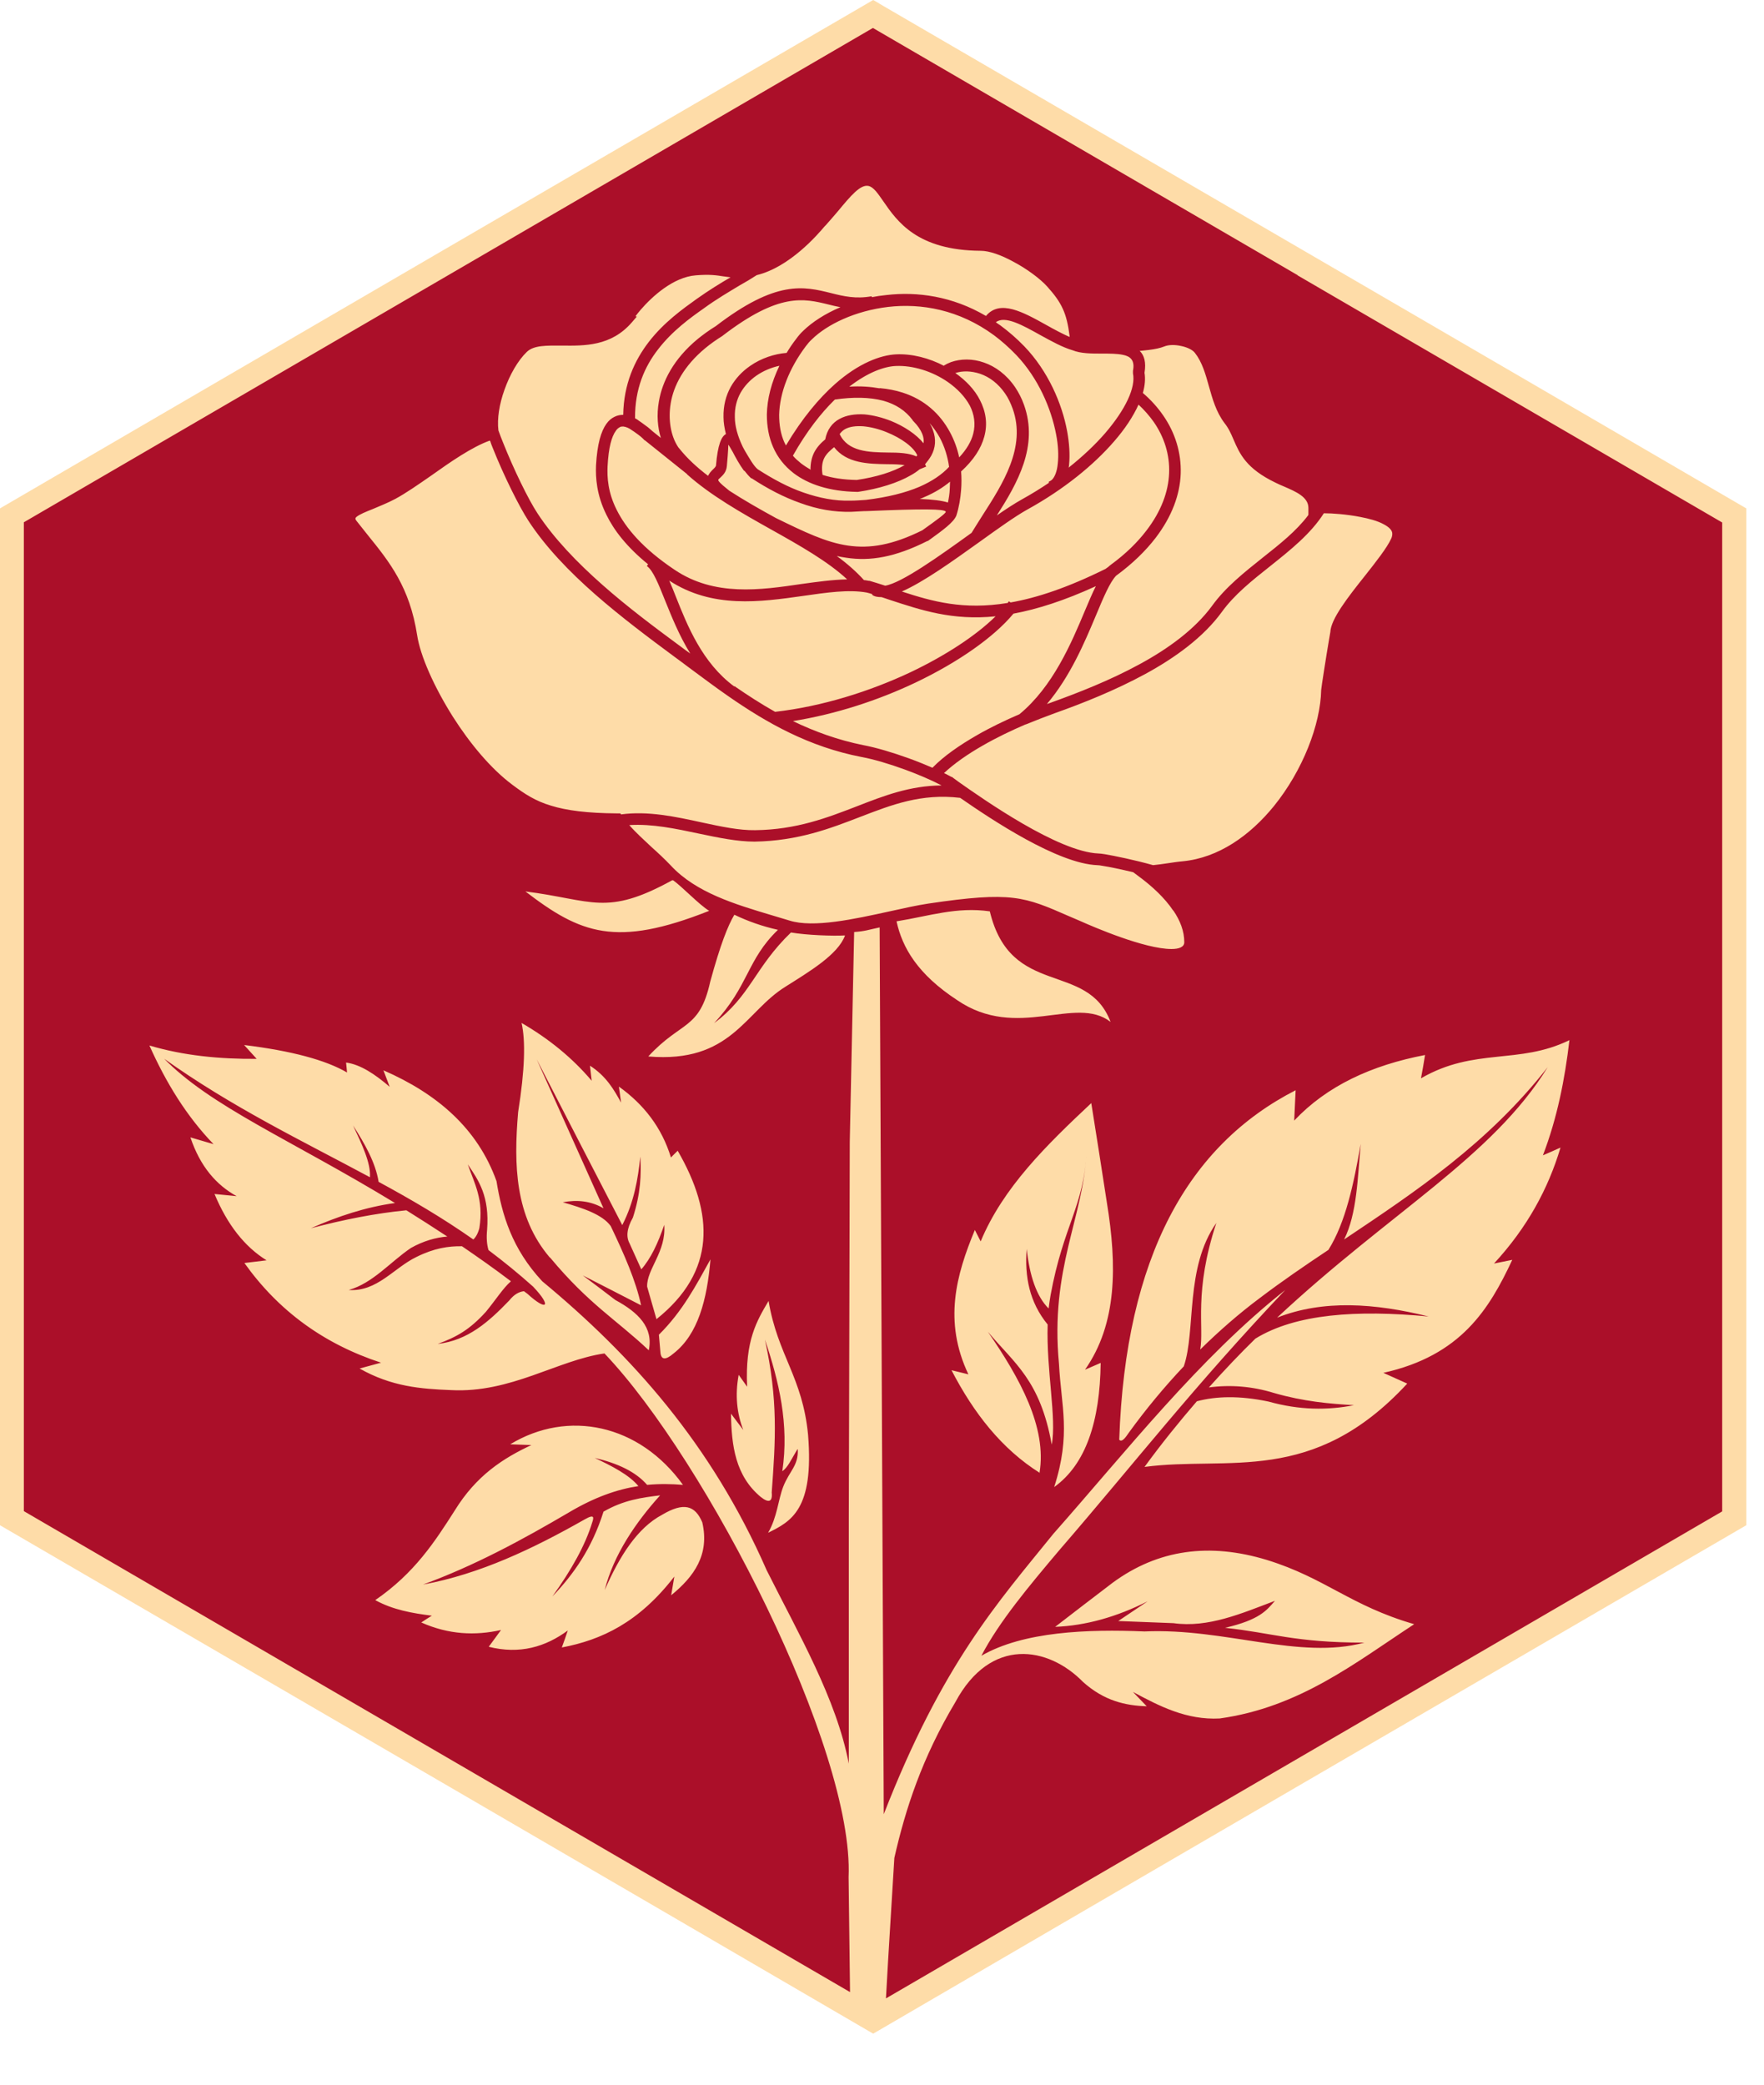 <?xml version="1.0" encoding="UTF-8"?> <svg xmlns="http://www.w3.org/2000/svg" width="33" height="39" viewBox="0 0 33 39" fill="none"><path d="M0.346 9.785V28.43L16.206 37.752L32.362 28.43V9.785L16.206 0.316L0.346 9.785Z" fill="#AB0F29"></path><path d="M21.948 17.036C21.79 16.8 21.556 16.581 21.303 16.395L21.2 16.318C20.97 16.263 20.758 16.218 20.631 16.199C20.586 16.19 20.55 16.186 20.532 16.186C19.788 16.159 18.553 15.336 17.962 14.926C17.236 14.84 16.686 15.054 16.096 15.281C15.532 15.499 14.932 15.731 14.116 15.745C13.796 15.745 13.44 15.672 13.075 15.595C12.647 15.504 12.196 15.408 11.772 15.436C11.907 15.59 12.052 15.717 12.191 15.849C12.313 15.958 12.435 16.072 12.552 16.195C13.021 16.7 13.756 16.918 14.423 17.118C14.545 17.154 14.662 17.191 14.77 17.222C15.216 17.363 15.979 17.195 16.641 17.05C16.907 16.991 17.155 16.936 17.367 16.904C18.932 16.672 19.157 16.772 20.009 17.145C20.041 17.159 20.072 17.172 20.189 17.222L20.212 17.232C20.456 17.341 21.411 17.754 21.916 17.754C22.056 17.754 22.155 17.718 22.155 17.627C22.155 17.422 22.079 17.222 21.948 17.031V17.036ZM16.443 0.064C21.853 3.214 27.259 6.356 32.669 9.511V28.534C27.223 31.703 21.777 34.872 16.335 38.046C10.893 34.872 5.446 31.703 0 28.534V9.511C5.442 6.338 10.888 3.169 16.335 0L16.447 0.064H16.443ZM24.274 5.147L16.33 0.523L0.446 9.771V28.27L15.902 37.268C15.893 36.532 15.884 35.877 15.875 35.118C15.979 32.726 13.219 27.325 11.308 25.32C10.428 25.447 9.554 26.066 8.436 26.006C7.881 25.984 7.326 25.943 6.727 25.602C6.862 25.565 6.997 25.529 7.128 25.493C6.055 25.142 5.207 24.52 4.572 23.628C4.711 23.61 4.847 23.597 4.987 23.578C4.576 23.324 4.252 22.91 4.013 22.337C4.152 22.351 4.288 22.365 4.427 22.378C4.049 22.169 3.747 21.828 3.562 21.278C3.706 21.319 3.85 21.364 3.995 21.405C3.49 20.882 3.106 20.255 2.795 19.559C3.436 19.75 4.112 19.814 4.802 19.809C4.725 19.723 4.644 19.637 4.567 19.55C5.455 19.659 6.096 19.832 6.492 20.064C6.488 20 6.479 19.937 6.474 19.878C6.745 19.914 7.02 20.1 7.29 20.332C7.25 20.228 7.214 20.128 7.173 20.023C8.183 20.464 8.936 21.114 9.288 22.096C9.391 22.728 9.576 23.36 10.144 23.97C11.812 25.352 13.305 27.007 14.342 29.375C14.941 30.571 15.645 31.776 15.879 32.994V28.393C15.884 26.052 15.893 23.706 15.897 21.364L15.979 17.436C16.186 17.422 16.24 17.395 16.456 17.35L16.533 33.94C17.629 31.126 18.666 29.98 19.707 28.693C21.069 27.152 22.439 25.402 24.044 24.133C22.34 25.929 21.222 27.375 19.815 29.003C19.243 29.68 18.688 30.344 18.359 30.976C19.143 30.521 20.352 30.476 21.411 30.521C22.917 30.453 24.306 31.058 25.523 30.73C24.216 30.73 23.787 30.544 22.917 30.453C23.567 30.303 23.697 30.125 23.851 29.948C23.224 30.185 22.602 30.457 21.952 30.366C21.61 30.353 21.263 30.339 20.92 30.326C21.105 30.203 21.285 30.08 21.47 29.957C20.893 30.248 20.316 30.412 19.739 30.435C20.095 30.162 20.451 29.885 20.812 29.612C21.664 28.984 22.629 28.857 23.702 29.184C24.793 29.521 25.262 30.039 26.456 30.385C25.347 31.112 24.31 31.94 22.818 32.149C22.196 32.181 21.695 31.921 21.195 31.653C21.281 31.744 21.366 31.831 21.452 31.921C21.055 31.908 20.658 31.821 20.262 31.467C19.608 30.798 18.53 30.617 17.872 31.844C17.25 32.885 16.939 33.84 16.731 34.758C16.677 35.677 16.623 36.477 16.574 37.386L32.218 28.275V9.775L24.274 5.151V5.147ZM13.264 17.041C11.52 17.732 10.861 17.468 9.829 16.677C11.087 16.836 11.335 17.15 12.575 16.468H12.592C12.764 16.59 13.084 16.931 13.269 17.041H13.264ZM18.517 17.05C18.909 18.682 20.343 17.968 20.776 19.118C20.117 18.605 19.031 19.482 17.904 18.709C17.169 18.227 16.88 17.732 16.772 17.236C17.376 17.14 17.895 16.959 18.521 17.05H18.517ZM12.615 29.494C12.597 29.612 12.575 29.725 12.556 29.844C12.985 29.494 13.278 29.084 13.138 28.48C13.003 28.161 12.791 28.098 12.385 28.339C11.925 28.584 11.592 29.107 11.312 29.748C11.479 29.084 11.898 28.475 12.349 27.975C12.011 28.016 11.668 28.061 11.29 28.28C11.073 28.971 10.726 29.457 10.334 29.866C10.694 29.366 10.951 28.902 11.078 28.484C11.109 28.393 11.127 28.316 10.938 28.425C9.969 28.975 8.977 29.448 7.913 29.644C8.882 29.289 9.77 28.807 10.645 28.293C11.127 28.007 11.551 27.861 11.943 27.802C11.768 27.589 11.443 27.425 11.127 27.275C11.556 27.375 11.894 27.534 12.106 27.779C12.34 27.757 12.561 27.761 12.777 27.779C11.957 26.638 10.622 26.366 9.545 27.02C9.675 27.025 9.811 27.029 9.941 27.034C9.418 27.279 8.914 27.598 8.508 28.257C8.134 28.843 7.755 29.43 7.02 29.935C7.349 30.116 7.71 30.18 8.079 30.226C8.012 30.267 7.949 30.307 7.881 30.353C8.391 30.58 8.886 30.603 9.373 30.494C9.297 30.598 9.22 30.703 9.143 30.808C9.721 30.953 10.203 30.812 10.622 30.503C10.586 30.608 10.55 30.717 10.51 30.821C11.254 30.68 11.952 30.353 12.615 29.494ZM14.924 27.111C14.941 27.42 14.766 27.52 14.653 27.811C14.558 28.052 14.54 28.384 14.369 28.675C14.802 28.462 15.23 28.239 15.117 26.843C15.014 25.761 14.549 25.356 14.378 24.338C14.157 24.711 13.936 25.079 13.977 25.943C13.923 25.87 13.873 25.793 13.819 25.72C13.747 26.106 13.787 26.447 13.905 26.752C13.828 26.652 13.751 26.547 13.675 26.447C13.684 27.043 13.756 27.611 14.234 28.007C14.378 28.12 14.455 28.102 14.437 27.921C14.509 26.938 14.558 26.193 14.31 25.061C14.572 25.843 14.766 26.643 14.635 27.525C14.743 27.443 14.788 27.329 14.915 27.116L14.924 27.111ZM10.293 23.529C11.019 24.401 11.524 24.683 12.137 25.261C12.227 24.833 11.939 24.552 11.511 24.32C11.308 24.165 11.105 24.01 10.902 23.86C11.267 24.047 11.632 24.233 11.993 24.42C11.898 23.965 11.673 23.456 11.425 22.937C11.267 22.719 10.906 22.601 10.528 22.492C10.794 22.442 11.051 22.465 11.29 22.605C10.875 21.678 10.456 20.746 10.041 19.819C10.573 20.851 11.105 21.887 11.641 22.919C11.862 22.487 11.934 22.064 11.979 21.637C11.997 21.969 11.988 22.319 11.84 22.778C11.722 22.987 11.713 23.142 11.777 23.26C11.849 23.424 11.925 23.583 11.997 23.747C12.173 23.547 12.309 23.26 12.426 22.915C12.466 23.419 12.097 23.742 12.106 24.07C12.164 24.274 12.223 24.474 12.281 24.679C13.395 23.788 13.364 22.715 12.678 21.528C12.638 21.569 12.592 21.61 12.552 21.655C12.381 21.096 12.047 20.664 11.578 20.328C11.592 20.428 11.605 20.528 11.619 20.628C11.483 20.378 11.335 20.128 11.037 19.937C11.046 20.032 11.06 20.123 11.069 20.219C10.708 19.791 10.266 19.432 9.757 19.137C9.833 19.468 9.82 20.009 9.693 20.805C9.608 21.801 9.635 22.76 10.284 23.524L10.293 23.529ZM13.291 23.56C13.021 24.047 12.768 24.533 12.326 24.97C12.335 25.074 12.345 25.183 12.354 25.288C12.363 25.443 12.448 25.452 12.601 25.32C13.057 24.965 13.228 24.315 13.291 23.56ZM24.211 20.964C24.22 20.773 24.229 20.587 24.238 20.396C22.232 21.423 21.055 23.51 20.938 26.934C20.992 26.997 21.073 26.866 21.118 26.802C21.434 26.366 21.781 25.947 22.146 25.561C22.376 24.888 22.164 23.719 22.755 22.878C22.327 24.174 22.529 24.833 22.453 25.247C22.809 24.897 23.179 24.574 23.562 24.288C23.981 23.97 24.414 23.674 24.851 23.383C25.176 22.865 25.325 22.142 25.456 21.401C25.397 22.033 25.388 22.701 25.145 23.188C26.483 22.292 27.836 21.392 28.954 19.964C27.913 21.651 26.006 22.674 23.891 24.651C24.752 24.311 25.717 24.379 26.727 24.629C25.379 24.501 24.238 24.579 23.485 25.043C23.197 25.324 22.908 25.629 22.615 25.956C23.016 25.902 23.427 25.934 23.837 26.061C24.392 26.22 24.865 26.261 25.329 26.288C24.842 26.384 24.315 26.384 23.729 26.22C23.183 26.106 22.75 26.12 22.39 26.215C22.065 26.593 21.736 26.997 21.411 27.443C22.98 27.234 24.554 27.802 26.326 25.884C26.177 25.815 26.028 25.752 25.879 25.683C27.331 25.361 27.859 24.492 28.291 23.569C28.179 23.592 28.066 23.615 27.949 23.638C28.567 22.969 28.963 22.242 29.193 21.469C29.085 21.519 28.977 21.564 28.864 21.614C29.13 20.919 29.274 20.196 29.36 19.459C28.409 19.923 27.588 19.591 26.583 20.173C26.61 20.028 26.637 19.882 26.659 19.737C25.659 19.928 24.824 20.314 24.211 20.964ZM19.455 27.557C18.738 27.107 18.215 26.434 17.8 25.634C17.904 25.661 18.012 25.683 18.116 25.711C17.647 24.72 17.886 23.856 18.237 23.01C18.273 23.083 18.309 23.151 18.346 23.224C18.765 22.215 19.581 21.419 20.415 20.637C20.514 21.26 20.613 21.883 20.708 22.506C20.897 23.669 20.902 24.761 20.298 25.624C20.397 25.584 20.492 25.538 20.591 25.497C20.577 26.588 20.316 27.393 19.721 27.82C20.041 26.825 19.851 26.306 19.811 25.515C19.64 23.719 20.271 22.792 20.329 21.528C20.28 22.574 19.896 22.906 19.653 24.233C19.64 24.315 19.626 24.397 19.617 24.479C19.392 24.256 19.261 23.869 19.207 23.365C19.166 23.879 19.256 24.36 19.599 24.779C19.572 25.634 19.77 26.538 19.675 27.025C19.459 25.82 18.977 25.506 18.481 24.915C19.08 25.784 19.59 26.706 19.446 27.557H19.455ZM3.043 19.778C3.932 20.701 5.424 21.31 7.39 22.506C6.835 22.583 6.321 22.756 5.816 22.978C6.434 22.815 7.033 22.697 7.602 22.642C7.849 22.797 8.106 22.96 8.368 23.133C8.152 23.151 7.922 23.215 7.687 23.347C7.299 23.61 6.975 24.006 6.524 24.133C7.056 24.169 7.367 23.719 7.791 23.515C8.12 23.351 8.391 23.31 8.643 23.315C8.941 23.519 9.247 23.733 9.558 23.97C9.409 24.101 9.279 24.311 9.089 24.542C8.787 24.874 8.548 25.011 8.188 25.142C8.747 25.079 9.139 24.733 9.527 24.329C9.617 24.215 9.712 24.165 9.802 24.156C9.824 24.174 9.847 24.188 9.869 24.206C10.221 24.529 10.338 24.456 9.973 24.07C9.698 23.824 9.418 23.597 9.139 23.387C9.107 23.283 9.098 23.156 9.112 23.01C9.161 22.378 8.954 22.083 8.751 21.783C8.873 22.137 9.053 22.437 8.968 22.974C8.941 23.078 8.9 23.147 8.855 23.188C8.278 22.783 7.687 22.437 7.083 22.11C7.024 21.746 6.826 21.401 6.605 21.055C6.767 21.401 6.939 21.755 6.921 22.024C5.654 21.342 4.346 20.719 3.043 19.787V19.778ZM15.807 17.504C15.676 17.859 15.14 18.177 14.694 18.459C13.936 18.927 13.679 19.896 12.128 19.764C12.746 19.091 13.084 19.277 13.287 18.364C13.476 17.672 13.616 17.318 13.738 17.113C13.995 17.236 14.265 17.331 14.554 17.395C13.968 17.959 14.013 18.441 13.359 19.141C14.04 18.636 14.121 18.095 14.797 17.445C15.09 17.495 15.577 17.513 15.807 17.5V17.504ZM21.565 16.186C21.659 16.177 21.759 16.163 21.849 16.149C21.939 16.136 22.024 16.122 22.124 16.113C22.796 16.049 23.382 15.631 23.828 15.085C24.373 14.413 24.703 13.553 24.716 12.908C24.716 12.876 24.815 12.244 24.865 11.953C24.878 11.871 24.887 11.83 24.887 11.826C24.896 11.58 25.221 11.166 25.532 10.775C25.744 10.507 25.947 10.248 26.024 10.08C26.042 10.043 26.046 10.011 26.046 9.984C26.046 9.916 25.979 9.857 25.884 9.807C25.767 9.743 25.609 9.702 25.447 9.671C25.19 9.621 24.928 9.602 24.766 9.602C24.522 9.984 24.148 10.284 23.765 10.589C23.427 10.857 23.089 11.125 22.854 11.453C22.512 11.921 21.988 12.303 21.42 12.612C20.857 12.917 20.253 13.158 19.739 13.34C19.567 13.403 19.378 13.476 19.189 13.553H19.184C18.918 13.667 18.643 13.799 18.391 13.944C18.111 14.103 17.854 14.281 17.66 14.463C17.71 14.485 17.755 14.513 17.8 14.535H17.809C17.809 14.535 17.868 14.581 17.931 14.626C18.404 14.958 19.793 15.936 20.55 15.967C20.577 15.967 20.618 15.972 20.672 15.981C20.857 16.013 21.218 16.086 21.574 16.186H21.565ZM24.477 9.625V9.502C24.477 9.298 24.243 9.198 24.022 9.102C23.968 9.079 23.914 9.057 23.86 9.029C23.314 8.766 23.192 8.493 23.075 8.22C23.03 8.116 22.985 8.011 22.908 7.916C22.75 7.706 22.683 7.465 22.615 7.224C22.552 6.997 22.489 6.774 22.354 6.602C22.309 6.543 22.209 6.497 22.101 6.474C21.984 6.447 21.862 6.447 21.777 6.483C21.709 6.511 21.605 6.533 21.488 6.547C21.434 6.552 21.38 6.561 21.321 6.565C21.407 6.647 21.443 6.779 21.411 6.974C21.429 7.084 21.42 7.211 21.38 7.352C21.529 7.479 21.655 7.62 21.759 7.77C21.984 8.093 22.101 8.47 22.088 8.861C22.074 9.252 21.925 9.661 21.619 10.062C21.434 10.303 21.19 10.543 20.879 10.771C20.762 10.894 20.645 11.171 20.501 11.516C20.289 12.021 20.023 12.653 19.585 13.171C19.612 13.162 19.64 13.153 19.662 13.144C20.167 12.962 20.762 12.73 21.312 12.43C21.858 12.135 22.354 11.771 22.674 11.335C22.926 10.985 23.278 10.707 23.625 10.43C23.941 10.18 24.252 9.934 24.473 9.639L24.477 9.625ZM20.009 6.306C20.009 6.306 20.009 6.292 20.009 6.283C19.982 6.074 19.946 5.915 19.883 5.779C19.82 5.638 19.725 5.51 19.59 5.36C19.459 5.215 19.211 5.029 18.95 4.892C18.733 4.774 18.512 4.692 18.346 4.692C17.155 4.683 16.785 4.142 16.524 3.765C16.42 3.615 16.339 3.496 16.244 3.478C16.096 3.451 15.924 3.651 15.676 3.951C15.609 4.028 15.537 4.115 15.451 4.21L15.428 4.233C15.298 4.387 14.775 4.997 14.157 5.147C14.053 5.215 13.945 5.279 13.832 5.342C13.63 5.465 13.409 5.592 13.165 5.77C12.913 5.947 12.579 6.188 12.313 6.533C12.06 6.856 11.876 7.274 11.88 7.825C11.907 7.838 11.934 7.856 11.957 7.875L11.997 7.902C12.124 7.993 12.128 7.997 12.205 8.066L12.363 8.193C12.304 8.002 12.281 7.766 12.326 7.511C12.39 7.134 12.601 6.715 13.052 6.342C13.152 6.261 13.264 6.179 13.391 6.101C14.522 5.233 15.036 5.356 15.546 5.483C15.78 5.542 16.01 5.597 16.308 5.542V5.56C16.398 5.542 16.488 5.529 16.578 5.52C17.16 5.451 17.818 5.542 18.445 5.911C18.706 5.597 19.139 5.838 19.572 6.079C19.725 6.165 19.878 6.247 20.014 6.306H20.009ZM13.666 5.188C13.616 5.183 13.575 5.174 13.526 5.169C13.409 5.151 13.278 5.129 13.016 5.151C12.597 5.183 12.2 5.547 11.988 5.792C11.948 5.838 11.916 5.879 11.889 5.915L11.912 5.924L11.822 6.029C11.434 6.479 10.938 6.47 10.505 6.465C10.23 6.465 9.987 6.456 9.856 6.583C9.689 6.743 9.536 7.011 9.437 7.293C9.342 7.556 9.297 7.834 9.324 8.052C9.351 8.125 9.378 8.202 9.409 8.275C9.617 8.798 9.887 9.348 10.054 9.602C10.361 10.071 10.794 10.521 11.267 10.939C11.745 11.362 12.263 11.748 12.732 12.094C12.782 12.13 12.845 12.18 12.913 12.226C12.705 11.889 12.566 11.539 12.444 11.239C12.318 10.925 12.218 10.671 12.101 10.589L12.124 10.557C11.722 10.23 11.483 9.916 11.344 9.63C11.159 9.257 11.141 8.934 11.15 8.707C11.172 8.307 11.245 8.066 11.344 7.929C11.389 7.866 11.438 7.825 11.497 7.797C11.551 7.77 11.605 7.761 11.659 7.761C11.668 7.184 11.871 6.743 12.137 6.397C12.421 6.029 12.773 5.779 13.034 5.592C13.264 5.429 13.472 5.301 13.666 5.188ZM9.161 8.243C8.832 8.361 8.431 8.638 8.066 8.898C7.818 9.07 7.588 9.23 7.394 9.334C7.25 9.411 7.106 9.466 6.979 9.521C6.844 9.575 6.727 9.621 6.668 9.671C6.646 9.689 6.641 9.711 6.668 9.743C6.74 9.834 6.812 9.925 6.885 10.016C7.286 10.512 7.665 10.985 7.804 11.885C7.863 12.271 8.12 12.849 8.472 13.408C8.787 13.903 9.18 14.381 9.59 14.685C9.815 14.854 10.018 14.986 10.307 15.072C10.6 15.163 10.983 15.213 11.551 15.217H11.605L11.619 15.236C12.115 15.167 12.633 15.277 13.129 15.386C13.485 15.463 13.828 15.536 14.126 15.531C14.905 15.522 15.482 15.295 16.028 15.085C16.538 14.886 17.02 14.699 17.615 14.694C17.426 14.595 17.182 14.49 16.934 14.399C16.646 14.294 16.348 14.204 16.118 14.162C15.135 13.972 14.346 13.526 13.62 13.021C13.364 12.844 13.12 12.658 12.872 12.476C12.795 12.417 12.714 12.358 12.615 12.285C12.142 11.935 11.619 11.544 11.136 11.121C10.649 10.694 10.203 10.23 9.883 9.739C9.712 9.475 9.427 8.907 9.216 8.375C9.198 8.334 9.184 8.293 9.171 8.252L9.161 8.243ZM15.708 8.12C15.861 8.452 16.258 8.461 16.605 8.466C16.813 8.466 17.006 8.475 17.142 8.538C17.146 8.534 17.155 8.525 17.16 8.52C17.097 8.366 16.858 8.193 16.583 8.084C16.438 8.025 16.29 7.988 16.15 7.975C16.019 7.966 15.897 7.979 15.807 8.029C15.767 8.052 15.735 8.084 15.708 8.12ZM17.304 8.684C17.304 8.684 17.318 8.711 17.327 8.729L17.205 8.779C17.155 8.82 17.101 8.857 17.043 8.889C16.794 9.034 16.447 9.143 16.051 9.202H16.042H16.033C15.514 9.193 15.122 9.061 14.847 8.852C14.671 8.716 14.545 8.552 14.464 8.366C14.382 8.179 14.346 7.975 14.346 7.756C14.351 7.461 14.432 7.152 14.581 6.843C14.432 6.874 14.279 6.938 14.148 7.029C14.031 7.111 13.927 7.22 13.855 7.347C13.783 7.475 13.742 7.629 13.747 7.802C13.747 7.966 13.796 8.152 13.896 8.361C13.909 8.388 13.927 8.416 13.941 8.443C14.017 8.57 14.098 8.716 14.175 8.779C14.459 8.961 14.743 9.116 15.036 9.216C15.325 9.316 15.618 9.375 15.915 9.366C16.015 9.366 16.109 9.357 16.199 9.352C16.614 9.302 16.943 9.216 17.2 9.107C17.439 9.002 17.62 8.879 17.755 8.734C17.728 8.538 17.669 8.352 17.579 8.184C17.525 8.088 17.462 7.997 17.39 7.916C17.417 7.961 17.439 8.002 17.453 8.047C17.516 8.216 17.502 8.379 17.421 8.525C17.39 8.579 17.349 8.634 17.304 8.688V8.684ZM16.925 8.702C16.835 8.688 16.722 8.684 16.601 8.684C16.244 8.679 15.839 8.67 15.604 8.366C15.532 8.425 15.46 8.488 15.419 8.57C15.383 8.643 15.365 8.743 15.388 8.884C15.568 8.943 15.78 8.975 16.028 8.979C16.393 8.925 16.704 8.829 16.93 8.698L16.925 8.702ZM15.162 8.793C15.162 8.661 15.185 8.561 15.226 8.475C15.28 8.366 15.356 8.288 15.438 8.22C15.473 8.038 15.568 7.911 15.704 7.838C15.834 7.766 15.996 7.743 16.168 7.752C16.33 7.766 16.506 7.811 16.668 7.875C16.916 7.975 17.146 8.129 17.277 8.293C17.286 8.238 17.277 8.179 17.254 8.12C17.223 8.043 17.169 7.961 17.083 7.875H17.079L17.074 7.861C16.939 7.679 16.754 7.561 16.524 7.497C16.267 7.429 15.956 7.425 15.618 7.475C15.361 7.725 15.09 8.07 14.833 8.525C14.878 8.579 14.932 8.625 14.987 8.67C15.041 8.711 15.104 8.752 15.171 8.789L15.162 8.793ZM20.501 10.966C19.905 11.239 19.401 11.398 18.959 11.48C18.602 11.912 17.935 12.385 17.124 12.771C16.434 13.099 15.636 13.362 14.833 13.49C15.239 13.685 15.672 13.844 16.15 13.94C16.389 13.985 16.695 14.076 16.997 14.185C17.151 14.24 17.304 14.303 17.444 14.363C17.656 14.144 17.953 13.94 18.278 13.753C18.53 13.608 18.805 13.476 19.071 13.362C19.698 12.844 20.041 12.035 20.298 11.421C20.37 11.253 20.433 11.098 20.501 10.966ZM20.74 10.598C20.74 10.598 20.767 10.575 20.78 10.566C21.06 10.362 21.281 10.143 21.447 9.925C21.723 9.566 21.858 9.198 21.871 8.852C21.885 8.507 21.781 8.179 21.583 7.893C21.502 7.779 21.407 7.67 21.299 7.57C21.2 7.788 21.046 8.025 20.839 8.261C20.465 8.693 19.91 9.152 19.216 9.534C18.995 9.657 18.67 9.889 18.323 10.139C17.827 10.493 17.286 10.884 16.871 11.066C17.444 11.253 18.025 11.416 18.851 11.28C18.86 11.271 18.869 11.257 18.873 11.248L18.905 11.271C19.396 11.185 19.973 10.994 20.681 10.643C20.703 10.63 20.721 10.612 20.744 10.598H20.74ZM13.738 12.835C13.981 13.003 14.234 13.167 14.5 13.317C15.379 13.217 16.271 12.935 17.034 12.576C17.701 12.258 18.264 11.885 18.625 11.53C17.818 11.612 17.236 11.416 16.641 11.221C16.592 11.203 16.542 11.189 16.492 11.171C16.42 11.171 16.357 11.162 16.312 11.125L16.321 11.116C16.285 11.103 16.249 11.094 16.213 11.085C15.875 11.025 15.464 11.085 15.027 11.148C14.22 11.262 13.327 11.389 12.52 10.862C12.561 10.957 12.606 11.062 12.647 11.171C12.858 11.703 13.138 12.403 13.738 12.844V12.835ZM17.651 6.843C17.696 6.815 17.741 6.793 17.791 6.774C17.971 6.711 18.192 6.706 18.409 6.783C18.62 6.856 18.828 7.006 18.99 7.243C19.053 7.338 19.112 7.447 19.157 7.575C19.432 8.347 19.031 9.043 18.648 9.643C18.823 9.521 18.986 9.416 19.116 9.343C19.297 9.243 19.464 9.139 19.621 9.034V9.011C19.621 9.011 19.662 8.993 19.68 8.975C19.734 8.92 19.775 8.816 19.788 8.675C19.806 8.52 19.797 8.329 19.757 8.125C19.666 7.643 19.423 7.074 19.013 6.643C18.878 6.502 18.738 6.379 18.598 6.274C17.944 5.792 17.232 5.67 16.614 5.742C15.996 5.815 15.473 6.07 15.19 6.347C15.144 6.388 15.108 6.433 15.077 6.474C14.761 6.893 14.585 7.352 14.576 7.761C14.576 7.947 14.603 8.12 14.675 8.279C14.684 8.297 14.694 8.316 14.703 8.334C15.009 7.82 15.325 7.447 15.622 7.184C16.064 6.793 16.474 6.643 16.763 6.629C17.056 6.615 17.381 6.697 17.665 6.847L17.651 6.843ZM18.174 9.971C18.237 9.866 18.309 9.757 18.382 9.639C18.756 9.057 19.202 8.366 18.945 7.647C18.905 7.538 18.86 7.443 18.805 7.365C18.675 7.174 18.508 7.052 18.337 6.993C18.17 6.938 18.007 6.934 17.872 6.979C18.066 7.115 18.233 7.288 18.332 7.484C18.44 7.693 18.481 7.925 18.413 8.17C18.355 8.384 18.219 8.602 17.98 8.82C17.989 8.934 17.989 9.052 17.98 9.166C17.967 9.33 17.94 9.493 17.89 9.648C17.836 9.775 17.642 9.916 17.39 10.098L17.358 10.121H17.349C16.745 10.425 16.281 10.503 15.83 10.434C15.771 10.425 15.713 10.416 15.654 10.402C15.848 10.543 16.019 10.694 16.163 10.853C16.195 10.853 16.222 10.862 16.253 10.866H16.258H16.267C16.371 10.898 16.465 10.925 16.56 10.957C16.867 10.907 17.561 10.412 18.179 9.966L18.174 9.971ZM16.456 7.261C16.61 7.274 16.75 7.302 16.88 7.343C17.299 7.475 17.588 7.747 17.768 8.079C17.85 8.229 17.908 8.388 17.944 8.557C18.084 8.407 18.17 8.257 18.206 8.116C18.255 7.929 18.224 7.747 18.143 7.588C18.052 7.42 17.908 7.27 17.732 7.147C17.444 6.947 17.079 6.833 16.759 6.847C16.542 6.856 16.235 6.965 15.888 7.234C16.091 7.22 16.281 7.234 16.456 7.265V7.261ZM17.692 9.58V9.571C17.665 9.521 17.273 9.516 16.231 9.561C16.136 9.561 16.037 9.571 15.929 9.575C15.604 9.584 15.284 9.525 14.973 9.411C14.662 9.302 14.36 9.143 14.062 8.948H14.053C14.008 8.907 13.968 8.861 13.927 8.807H13.918C13.832 8.688 13.765 8.566 13.706 8.452C13.661 8.375 13.63 8.32 13.625 8.32C13.625 8.32 13.625 8.42 13.598 8.716C13.589 8.829 13.526 8.889 13.472 8.939C13.458 8.952 13.445 8.961 13.44 8.97C13.427 8.989 13.449 9.025 13.643 9.18C13.923 9.361 14.22 9.53 14.518 9.693C15.041 9.948 15.451 10.148 15.866 10.207C16.276 10.266 16.695 10.198 17.254 9.921L17.273 9.907C17.516 9.734 17.692 9.607 17.696 9.571L17.692 9.58ZM17.732 9.407C17.75 9.325 17.764 9.239 17.768 9.148C17.768 9.102 17.773 9.057 17.773 9.011C17.642 9.12 17.48 9.22 17.286 9.302C17.259 9.316 17.232 9.325 17.205 9.334C17.448 9.343 17.624 9.366 17.737 9.402L17.732 9.407ZM13.58 8.12C13.553 8.011 13.535 7.902 13.535 7.806C13.53 7.588 13.58 7.402 13.67 7.238C13.76 7.079 13.886 6.947 14.031 6.847C14.238 6.702 14.486 6.62 14.716 6.602C14.77 6.511 14.829 6.424 14.896 6.338C14.932 6.288 14.978 6.233 15.032 6.183C15.198 6.024 15.433 5.87 15.722 5.747C15.645 5.733 15.573 5.715 15.501 5.697C15.036 5.583 14.576 5.47 13.521 6.279L13.517 6.283C13.4 6.356 13.291 6.433 13.197 6.511C12.791 6.847 12.601 7.215 12.547 7.547C12.493 7.87 12.561 8.157 12.665 8.329C12.678 8.352 12.692 8.375 12.71 8.393C12.858 8.579 13.043 8.748 13.246 8.902C13.255 8.884 13.269 8.861 13.282 8.843C13.3 8.82 13.318 8.802 13.336 8.784C13.364 8.757 13.395 8.729 13.395 8.702C13.427 8.325 13.494 8.157 13.589 8.116L13.58 8.12ZM19.987 8.752C20.257 8.538 20.487 8.32 20.672 8.107C21.06 7.656 21.249 7.247 21.195 6.984V6.961V6.938C21.235 6.738 21.145 6.665 21.006 6.638C20.897 6.615 20.758 6.615 20.618 6.615C20.415 6.615 20.217 6.615 20.063 6.552C19.874 6.497 19.671 6.383 19.464 6.27C19.13 6.083 18.796 5.897 18.63 6.029C18.657 6.047 18.684 6.07 18.715 6.088C18.869 6.202 19.017 6.329 19.162 6.479C19.608 6.943 19.869 7.552 19.964 8.07C20.005 8.297 20.018 8.511 20 8.688C20 8.711 19.996 8.729 19.991 8.752H19.987ZM12.854 8.87L12.065 8.238H12.06C11.993 8.17 11.993 8.17 11.867 8.079L11.826 8.052C11.772 8.011 11.713 7.984 11.659 7.979C11.637 7.979 11.614 7.979 11.592 7.993C11.569 8.007 11.542 8.025 11.52 8.061C11.443 8.166 11.384 8.37 11.366 8.725C11.357 8.929 11.371 9.211 11.537 9.539C11.704 9.875 12.024 10.262 12.624 10.662C13.368 11.162 14.225 11.039 14.996 10.925C15.293 10.884 15.582 10.844 15.848 10.839C15.487 10.503 14.964 10.207 14.428 9.907C13.868 9.593 13.296 9.27 12.854 8.875V8.87Z" fill="#FEDCA8"></path></svg> 
